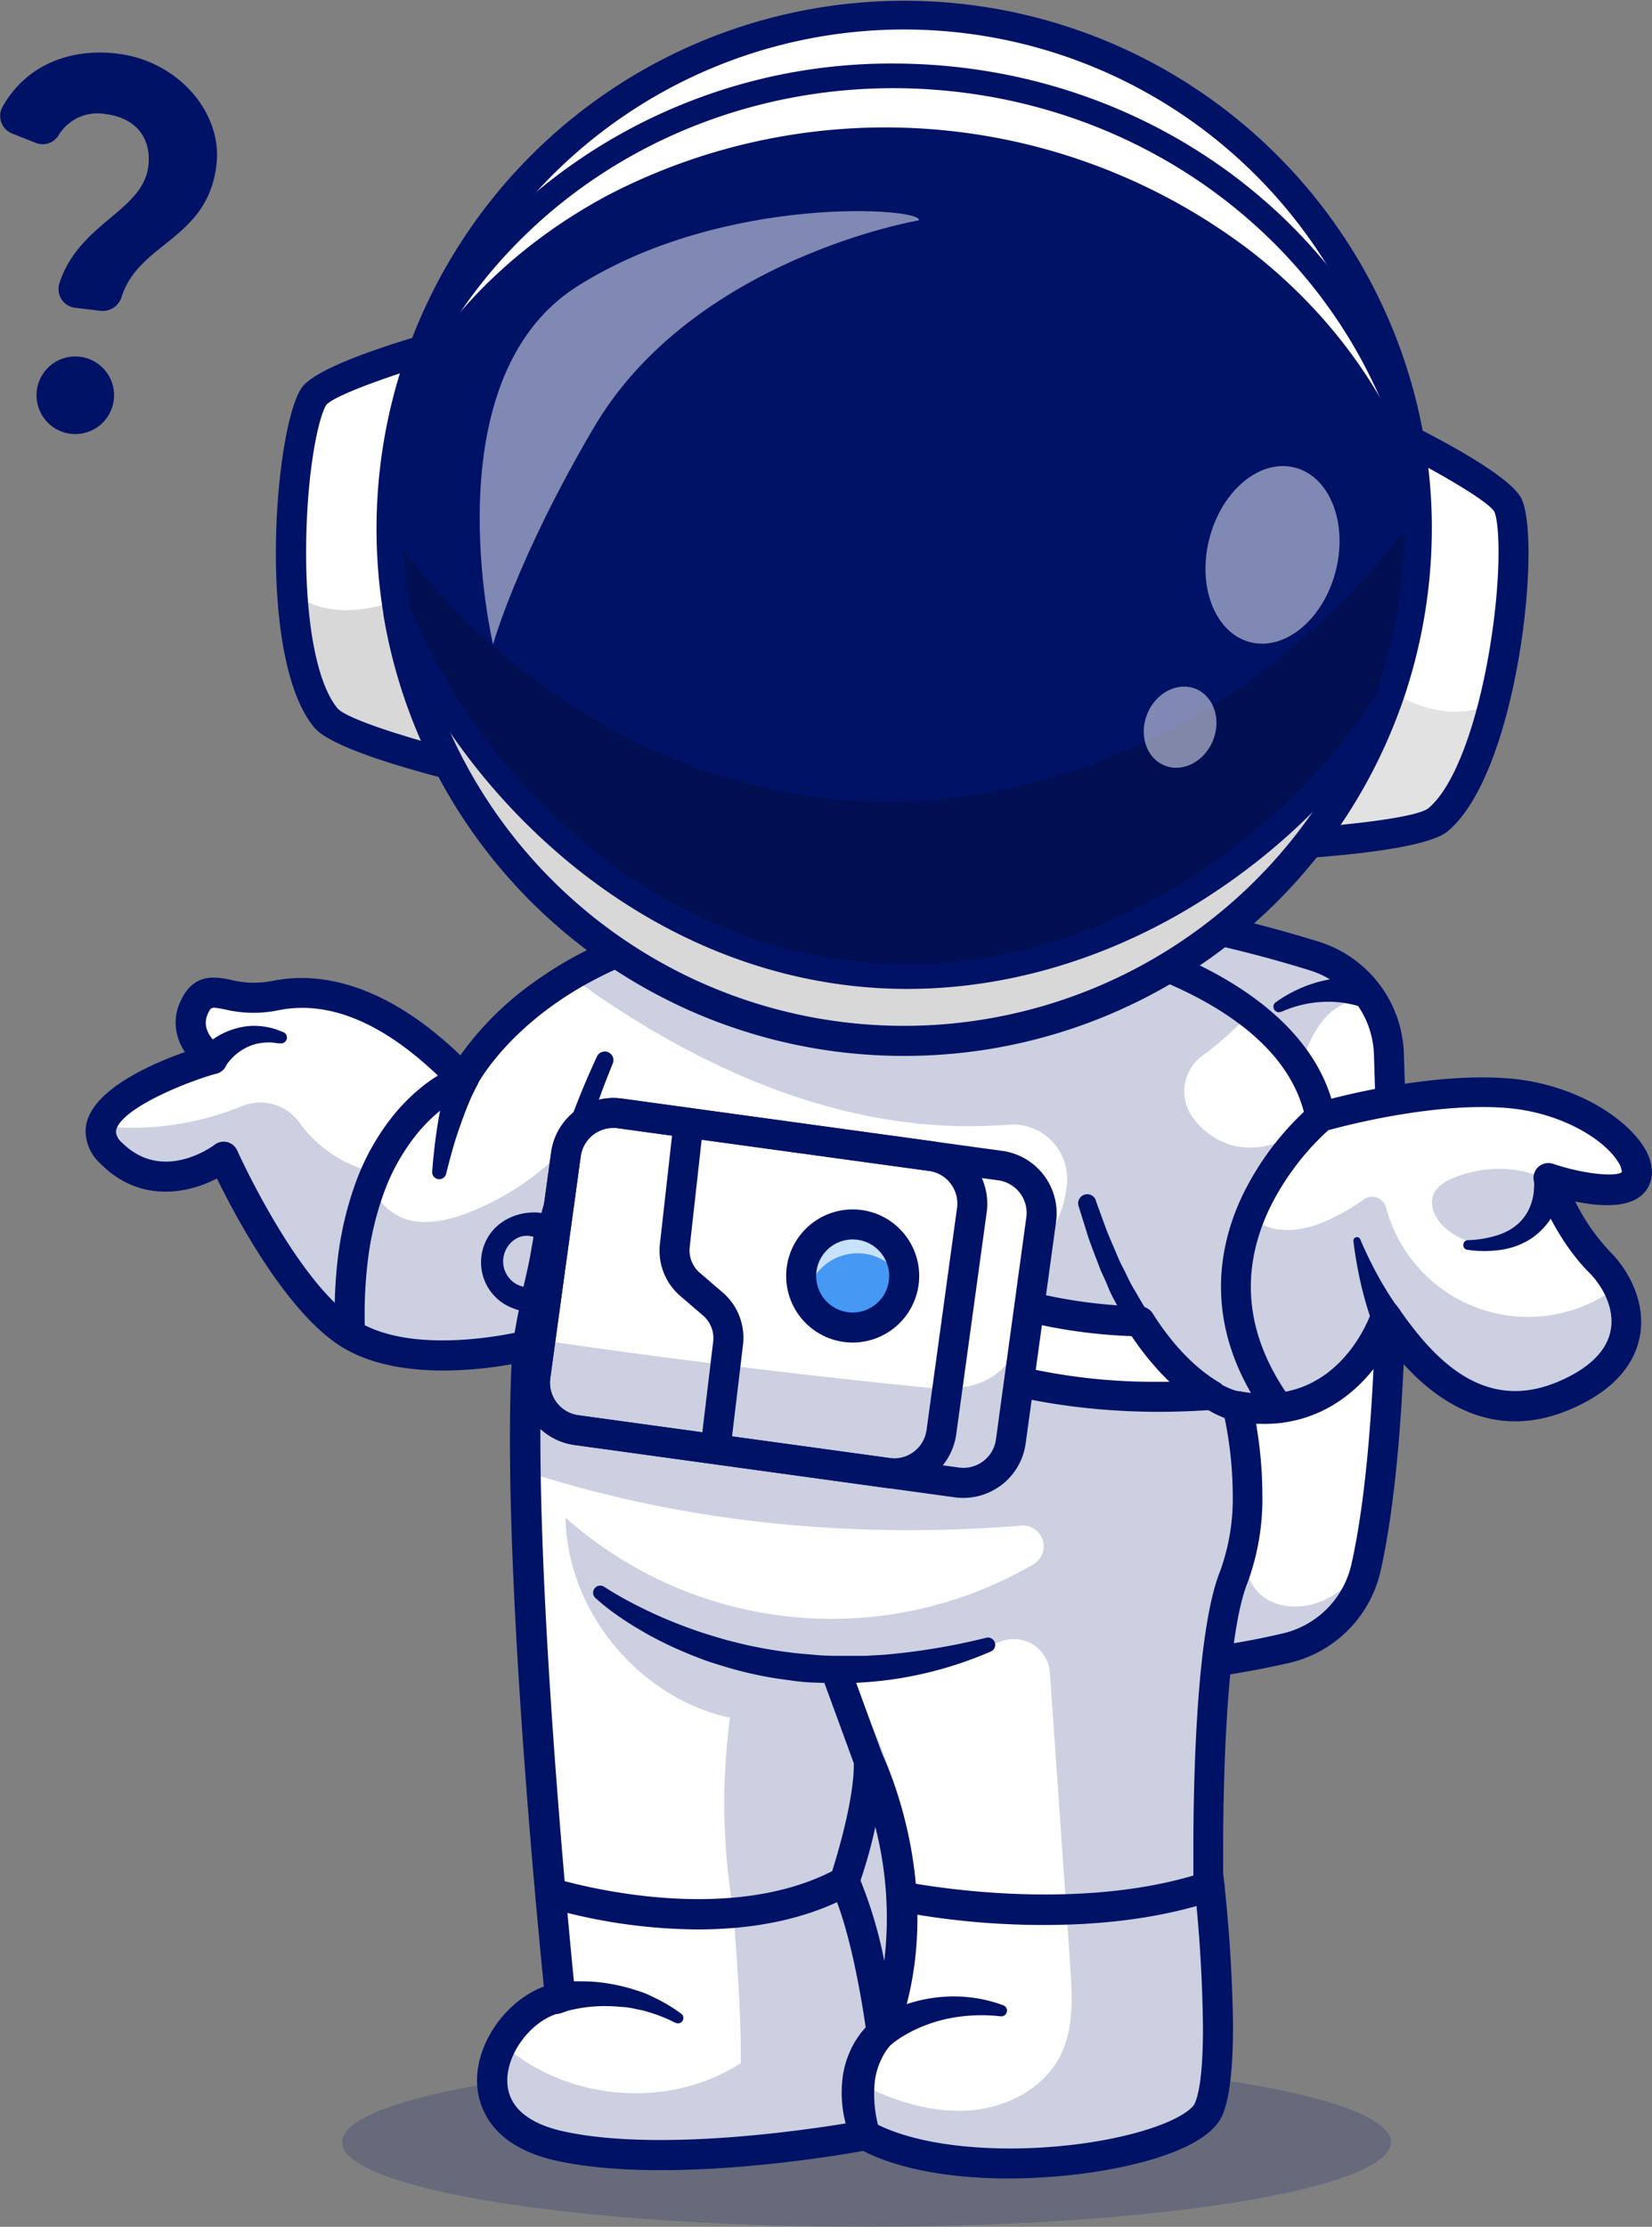 <svg xmlns="http://www.w3.org/2000/svg" viewBox="0 0 334.05 450"><rect x="0" y="0" width="334.05" height="450" fill="#808080" stroke="none"/><defs><style>.cls-1{fill:#001266;}.cls-2{opacity:0.2;}.cls-3{fill:#fff;}.cls-4{fill:#001573;}.cls-5{fill:#4599f4;}.cls-6{opacity:0.7;}.cls-7{fill:#e2e2e2;}.cls-8{fill:#d8d8d8;}.cls-9{opacity:0.35;}.cls-10{fill:#00082e;}.cls-11{opacity:0.5;}</style></defs><title>astro_test</title><g id="Warstwa_2" data-name="Warstwa 2"><g id="Layer_1" data-name="Layer 1"><path class="cls-1" d="M11.8,27.4a3.74,3.74,0,0,1-4.47,1.51L2.5,27a3.83,3.83,0,0,1-2-5.4c5-8.86,14.2-11.85,23.21-10.77C36.28,12.37,45,23,43.78,33.26,42,48.52,28.05,48.9,24.56,60.09a4,4,0,0,1-4.09,2.74l-5.3-.64A3.8,3.8,0,0,1,12,57.3C15.94,45,28.89,42.77,30,33.55c.63-5.3-2.17-9.72-8.74-10.51A9.2,9.2,0,0,0,11.8,27.4ZM23,80.87a7.84,7.84,0,1,1-6.79-8.77A7.83,7.83,0,0,1,23,80.87Z"/><g class="cls-2"><ellipse class="cls-1" cx="175.21" cy="432.89" rx="106.05" ry="17.11"/></g><path class="cls-3" d="M276.23,316.77a21.14,21.14,0,0,1-1,3.28,21.47,21.47,0,0,1-15,13c-19.25,4.52-60,10-107.78-7.48,0,0-10.24-94.33,9.59-141.62,0,0,44.25-9.18,103.81,9.29a21.44,21.44,0,0,1,15.05,19.73C281.72,238,282.51,288.68,276.23,316.77Z"/><path class="cls-1" d="M219.54,340.61a198,198,0,0,1-68.18-12.21,3.07,3.07,0,0,1-2-2.53c-.42-3.88-10.09-95.65,9.83-143.13a3,3,0,0,1,2.18-1.8c1.84-.38,45.7-9.12,105.33,9.37a24.48,24.48,0,0,1,17.17,22.53c.94,27,1.57,76.57-4.69,104.59A24.68,24.68,0,0,1,260.88,336,182.06,182.06,0,0,1,219.54,340.61Zm-64.3-17.27c46,16.33,85,11.25,104.25,6.72a18.55,18.55,0,0,0,13.78-13.95c6.11-27.37,5.47-76.32,4.55-103.06a18.41,18.41,0,0,0-12.9-16.94C213,180,172.5,185.26,164.19,186.62,147.19,229.43,154,310,155.24,323.34Z"/><path class="cls-1" d="M275.6,203.64l-.13-.06-.21-.08c-.15-.05-.3-.11-.46-.15-.31-.11-.64-.19-1-.28-.67-.16-1.35-.3-2-.4a21.24,21.24,0,0,0-4.23-.21,22.48,22.48,0,0,0-4.28.59,24.2,24.2,0,0,0-4.18,1.41l-.06,0a1.11,1.11,0,0,1-1.06-1.94,28.34,28.34,0,0,1,4.24-2.48,25.58,25.58,0,0,1,4.7-1.7,26.36,26.36,0,0,1,5-.79c.85-.06,1.72-.07,2.59,0,.44,0,.88,0,1.33.09l.68.08.36.05.42.08a3,3,0,1,1-1.74,5.82Z"/><g class="cls-2"><path class="cls-1" d="M268.13,323.18a22.1,22.1,0,0,0,5.42-3.95,21.42,21.42,0,0,1-15,13c-19.24,4.53-60,10-107.78-7.47,0,0-10.23-94.33,9.6-141.62,0,0,44.25-9.18,103.81,9.29a21.31,21.31,0,0,1,11.91,9.28,12.14,12.14,0,0,0-7.24,3.08c-5.23,5-6.37,12.74-7.2,19.89l-5.31,45.49q-2.19,18.81-4.39,37.63c-.54,4.71-.92,10,2.15,13.62C257.37,325.26,263.56,325.44,268.13,323.18Z"/></g><path class="cls-3" d="M330.74,238.16c-2.19,5.13-17.57,0-17.57,0s3.66,10.25,10.25,16.84a19.8,19.8,0,0,1,3.65,5c3.53,7,2.83,16.31-11,22.07-17.58,7.32-29.3-6.59-35.88-16.11,0,0-7.33,22.41-30,18.16,0,0,5.13,19.91-.73,34.56s-5.12,60-5.12,60,4.39,38.08,0,47.6S195,442.46,175,431.48c0,0-38.32,7.32-61.75,2.19C98.75,430.5,97.43,420.58,101.5,413c2.49-4.68,7-8.48,11.76-9.32,0,0-9.43-90.8-6.55-131.8,0,0-22.74,5.85-35.92-2.2s-25.63-35.89-25.63-35.89-12.45,9.53-22.7-.72S43,214,43,214s-6.59-4.32-3.66-10.5,6.84-.32,16.27-2.28,22.46.65,38.08,16.92c0,0,5.55-11.3,21.74-20.91,12.6-7.5,31.68-14,59.62-13.26,31.16.8,60.66,7.81,77.66,20.73,7.65,5.81,12.78,12.83,14.37,21,0,0,20.5-6.06,37.34-4.86S332.93,233,330.74,238.16Z"/><g class="cls-2"><path class="cls-1" d="M327.07,260A29.72,29.72,0,0,1,280.27,244a2.92,2.92,0,0,0-4.48-1.64,41.22,41.22,0,0,1-9.13,5c-4.68,1.69-10.09,2-13.91-1.7,4.22-6.17,8.44-12.35,13.05-19,.19-.37.38-.75-.24-1.63a15.2,15.2,0,0,1-16.77,6.31,14.87,14.87,0,0,1-7.72-5.69,8.92,8.92,0,0,1,2.05-12.3,64.24,64.24,0,0,0,9.55-8.55c-17-12.92-46.5-19.93-77.66-20.73-27.94-.71-47,5.76-59.62,13.26,41.31,30.14,72.6,31.17,88.48,29.94a11,11,0,0,1,11.86,12.16A23.25,23.25,0,0,1,210.45,252c-6,7.07-14.84,11.06-23.67,13.89-24.56,7.84-50.82,8.22-76.58,7.29q-1,12.38-2,24.79c31.3,9.87,64.7,13,98.29,10.33a4.2,4.2,0,0,1,2.46,7.82,81,81,0,0,1-94.58-9.42c.26,18.78,14.76,36.4,33.25,40.43a129.37,129.37,0,0,0,.67,39c.79,10.68,1.58,21.34,1.51,30.77-14.55,9.51-35.43,7.68-48.29-3.93-4.07,7.61-2.75,17.53,11.76,20.7,23.43,5.13,61.75-2.19,61.75-2.19,20,11,64.93,4.4,69.33-5.13s0-47.6,0-47.6-.74-45.39,5.12-60,.73-34.56.73-34.56c22.7,4.25,30-18.16,30-18.16,6.58,9.52,18.3,23.43,35.88,16.11C329.9,276.34,330.6,267,327.07,260ZM214.43,415.37c-3.29,6.56-10.62,10.43-17.93,11.07s-14.6-1.5-21.29-4.68c.33-10.28,7.12-17.44,5.41-18,6.77-22.09,1.94-47.39-10-65.26a159.45,159.45,0,0,0,32.18-6.93,7.29,7.29,0,0,1,9.5,6.46q2.07,29.64,4.12,59.29C216.82,403.41,217.18,409.88,214.43,415.37Z"/></g><path class="cls-1" d="M203.93,440.22c-10.72,0-21.49-1.56-29.4-5.56-6.49,1.16-40.06,6.76-61.92,2-14.45-3.16-16.14-12.2-16.15-16.26,0-.1,0-.2,0-.29.16-7.88,6.2-15.94,13.51-18.67-1.31-13-6.86-70.75-6.86-110.75,0-5.38.1-10.44.33-15C96,277,80,278.82,69.2,272.24,58,265.38,47.63,245.85,43.87,238.15c-5.94,3.08-15.6,5-23.56-3a9,9,0,0,1-3-6.42,7.85,7.85,0,0,1,.25-2C19.35,220,30.54,215,37.4,212.6a10.8,10.8,0,0,1-1.89-5.93,10.35,10.35,0,0,1,1.05-4.47c2.68-5.67,7-4.82,10.15-4.19a19,19,0,0,0,8.24.24c8.58-1.78,22-.48,38.14,15A63.28,63.28,0,0,1,108.65,198c11.66-8.25,32.65-17.9,66.44-17,23.55.6,45.61,4.73,62.13,11.65,17.35,7.26,28.34,17.37,32,29.38,6.45-1.65,21.88-5.1,35.37-4.14,13.27.93,24,7.72,27.84,13.94a9.67,9.67,0,0,1,1.61,5,6.41,6.41,0,0,1-.52,2.56c-2.09,4.89-9.11,4.62-15,3.41a41.3,41.3,0,0,0,7,10.09c3.25,3.25,6.34,8.49,6.34,14.25a15.26,15.26,0,0,1-.3,3.06c-.86,4.35-4,10.44-14.34,14.73-17.77,7.4-30.15-4.78-36.42-12.87-4.22,7.61-13,16.38-26.82,15.64a83,83,0,0,1,1.28,14.14,49,49,0,0,1-3,18c-4.49,11.22-4.93,42.33-4.93,54.19h0c0,2.42,0,4,0,4.51a305.14,305.14,0,0,1,2,30.82c0,7.61-.55,14.6-2.23,18.24-1.5,3.24-5.69,6-12.47,8.25C226.91,438.41,215.46,440.22,203.93,440.22ZM175,428.44a3,3,0,0,1,1.46.38c13.3,7.29,40.32,6.53,56.26,1.28,5.69-1.88,8.32-3.88,8.85-5,1.22-2.65,1.68-8.4,1.68-15.3a294.15,294.15,0,0,0-1.94-30.68c0-.1,0-.2,0-.3,0-.36,0-2.26,0-5.21,0-12.51.5-43.84,5.37-56a42.82,42.82,0,0,0,2.59-15.69,77.28,77.28,0,0,0-2-17,3.3,3.3,0,0,1-.1-.76,3.05,3.05,0,0,1,3.6-3c19.75,3.7,26.31-15.31,26.58-16.13a3,3,0,0,1,5.39-.77c7.11,10.28,17.19,21.29,32.21,15,6.19-2.59,9.9-6.15,10.72-10.31a9.59,9.59,0,0,0,.19-1.91c0-3.91-2.23-7.59-4.57-9.93-7-7-10.8-17.52-11-18a3,3,0,0,1,3.82-3.9c6.37,2.12,12.72,2.63,13.83,1.65,0,0,0-.07,0-.12a4,4,0,0,0-.71-1.88c-2.91-4.77-12-10.26-23.09-11h0c-16.11-1.14-36.08,4.68-36.27,4.74a3,3,0,0,1-2.44-.32,3.07,3.07,0,0,1-1.41-2c-5-25.7-48.36-38.25-89.11-39.29-31.88-.83-51.55,8.08-62.44,15.68-11.75,8.21-16.08,16.72-16.13,16.8a3,3,0,0,1-4.91.76c-12.41-12.93-24.28-18.33-35.27-16.05A24.93,24.93,0,0,1,45.53,204c-2.83-.56-2.82-.56-3.48.83a4.27,4.27,0,0,0-.44,1.86c0,2.67,2.67,4.56,3,4.81A3,3,0,0,1,46,214a2.56,2.56,0,0,1,0,.47,3,3,0,0,1-2.15,2.45c-7.57,2.17-19.27,7.29-20.34,11.39a1.91,1.91,0,0,0-.06.43,3.2,3.2,0,0,0,1.21,2.15c8.21,8.21,18.28.78,18.71.46a3,3,0,0,1,4.61,1.17c.12.27,12.22,27.07,24.44,34.53,11.92,7.29,33.37,1.91,33.59,1.86a3,3,0,0,1,3.79,2.94,1.48,1.48,0,0,1,0,.21c-.37,5.33-.53,11.53-.53,18.28,0,44.28,7,112.22,7.07,113,0,.11,0,.21,0,.31a3.05,3.05,0,0,1-2.51,3c-5.66,1-11.13,7.59-11.25,13.56v.21c0,6.44,6.17,9.15,11.37,10.29,22.55,4.93,60.16-2.14,60.53-2.21A2.76,2.76,0,0,1,175,428.44Zm3.26-14.59a2.3,2.3,0,0,1-.37,0,3,3,0,0,1-2.64-2.63c0-.2-2.6-20.13-7.21-29.66a3,3,0,0,1-.14-2.3c.05-.15,5-14.88,4.74-23.32a3,3,0,0,1,5.77-1.43c.57,1.17,13.77,29,2.68,57.43A3,3,0,0,1,178.27,413.85ZM174,380a88.73,88.73,0,0,1,4.81,16.26A73.87,73.87,0,0,0,177,369.19C176,373.9,174.67,378.07,174,380Z"/><path class="cls-1" d="M249.68,287.14l-.37-.08L249,287l-.52-.15-.93-.33c-.61-.24-1.17-.51-1.75-.76l-1.63-.88c-.52-.31-1-.64-1.54-1s-1-.69-1.47-1-1-.71-1.43-1.09l-1.33-1.16a14.76,14.76,0,0,1-1.29-1.2l-1.23-1.25a16.09,16.09,0,0,1-1.19-1.29c-.74-.89-1.51-1.76-2.22-2.66l-2-2.79c-.35-.46-.65-.95-1-1.43l-.9-1.46c-1.26-1.9-2.23-4-3.31-5.94-.53-1-1-2-1.42-3.07s-.94-2-1.37-3.09c-.79-2.1-1.62-4.18-2.36-6.29l-2-6.39a1.84,1.84,0,0,1,3.49-1.19l0,.1,2.23,6.1c.81,2,1.7,4,2.54,6,.46,1,1,1.92,1.44,2.88s.94,1.93,1.49,2.85c1.1,1.83,2.1,3.73,3.35,5.44l.9,1.31a14.94,14.94,0,0,0,.93,1.28l2,2.47c.69.78,1.41,1.53,2.11,2.3a12.68,12.68,0,0,0,1.11,1.09l1.13,1.06a13.9,13.9,0,0,0,1.17,1l1.19.95c.4.31.83.57,1.24.86s.83.58,1.26.81l1.29.73,1.31.62c.43.16.87.36,1.3.5l.62.19.28.07.14,0h0l.47.14a3,3,0,0,1-1.5,5.85Z"/><path class="cls-1" d="M103.7,271.44c.83-5.05,1.83-9.95,2.94-14.87s2.35-9.79,3.72-14.63,2.91-9.65,4.59-14.4,3.62-9.43,5.74-14a1.75,1.75,0,0,1,3.21,1.4v0c-1.87,4.55-3.56,9.18-5,13.89s-2.76,9.48-3.89,14.29-2.14,9.65-3,14.51-1.66,9.78-2.24,14.6v.05a3,3,0,0,1-6-.73A.59.59,0,0,0,103.7,271.44Z"/><path class="cls-4" d="M105.16,262.53q2-7.44,4.4-14.73a1.76,1.76,0,0,1,2.22-1.13,1.78,1.78,0,0,1,1.19,1.94c-.75,5-1.36,10-1.83,15a3,3,0,1,1-6.07-.57,2.64,2.64,0,0,1,.08-.49Z"/><path class="cls-1" d="M67.75,269.77a98.19,98.19,0,0,1,.55-15.41,68.36,68.36,0,0,1,3.56-15.2,47.66,47.66,0,0,1,7.76-13.86,38.33,38.33,0,0,1,5.75-5.71,30.78,30.78,0,0,1,3.37-2.36c.58-.37,1.2-.7,1.82-1,.32-.16.64-.32,1-.47l.51-.22.28-.11.35-.13h0l.31-.11a2.89,2.89,0,0,1,3.43,4.23c-.14.23-.32.61-.48.94l-.49,1c-.33.7-.63,1.43-.93,2.15-.59,1.46-1.14,3-1.66,4.47s-1,3-1.44,4.58-.85,3.11-1.24,4.67v0a1.43,1.43,0,0,1-2.81-.46c.13-1.65.28-3.3.48-5s.42-3.29.69-4.94.59-3.3,1-4.95c.19-.83.38-1.65.61-2.48l.35-1.25c.13-.44.24-.81.43-1.33L94.62,221l-.25.1-.34.15c-.23.1-.47.22-.71.34-.47.25-.95.51-1.42.81a26.63,26.63,0,0,0-2.75,1.92,32.78,32.78,0,0,0-4.83,4.81,41.49,41.49,0,0,0-6.76,12.1,62.08,62.08,0,0,0-3.22,13.84,90.21,90.21,0,0,0-.52,14.44h0a3,3,0,1,1-6.07.23Z"/><path class="cls-1" d="M258.55,287.57a3,3,0,0,1-2.46-1.26c-13-18-9.84-34.26-4.87-44.7a57.92,57.92,0,0,1,13.89-18.25,3,3,0,0,1,3.85,4.7,52.72,52.72,0,0,0-12.34,16.34c-6.1,13-4.62,25.88,4.39,38.35a3,3,0,0,1-2.46,4.82Z"/><path class="cls-1" d="M277.56,267.47c-.31-.78-.52-1.43-.75-2.13s-.44-1.38-.63-2.07c-.4-1.38-.75-2.76-1.07-4.15q-.93-4.15-1.44-8.33a.72.72,0,0,1,1.37-.37h0q1.62,3.8,3.58,7.37c.65,1.19,1.34,2.35,2.05,3.48.35.57.72,1.13,1.09,1.68s.76,1.11,1.11,1.54a3.08,3.08,0,1,1-5.25,3.1Z"/><path class="cls-1" d="M316.2,238c0,.27,0,.39,0,.57l-.05.48c0,.32-.08.62-.14.92a17.45,17.45,0,0,1-.4,1.77,16.51,16.51,0,0,1-1.35,3.36,14.17,14.17,0,0,1-4.84,5.32,15.8,15.8,0,0,1-3.17,1.5,16.71,16.71,0,0,1-3.29.72,23.73,23.73,0,0,1-6.42-.11,1,1,0,0,1,.1-1.91h0a22.27,22.27,0,0,0,5.72-.87,14.69,14.69,0,0,0,2.54-1,11.3,11.3,0,0,0,2.13-1.5,9.57,9.57,0,0,0,2.63-4.15,11.9,11.9,0,0,0,.51-2.44c0-.42.06-.83.06-1.24,0-.21,0-.41,0-.61l0-.28c0-.07,0-.21,0-.19a3,3,0,0,1,6.07-.3Z"/><path class="cls-1" d="M172.14,432.47a24.67,24.67,0,0,1-1.67-13.24,19.25,19.25,0,0,1,2.41-6.64,18.11,18.11,0,0,1,2.17-2.9,11,11,0,0,1,1.54-1.41c.52-.36,1-.64,1.48-.93a29.83,29.83,0,0,1,12.36-3.81,29,29,0,0,1,12.43,1.68,1.16,1.16,0,0,1,.69,1.49,1.18,1.18,0,0,1-1.21.75h0a33.56,33.56,0,0,0-11.22.59,30.45,30.45,0,0,0-5.2,1.71,27.07,27.07,0,0,0-4.67,2.6c-.35.25-.71.52-1,.76a6.74,6.74,0,0,0-.6.66,11.43,11.43,0,0,0-1.26,2,14.5,14.5,0,0,0-1.46,4.56,24.91,24.91,0,0,0,.94,10.21v0a3,3,0,0,1-5.75,1.94Z"/><path class="cls-1" d="M112.51,400.71l.5-.08.45-.06.87-.09c.57-.05,1.14-.07,1.7-.1,1.13,0,2.25,0,3.36.05a35.32,35.32,0,0,1,6.57,1c1.08.23,2.12.6,3.17.92s2.06.75,3,1.24a32.31,32.31,0,0,1,5.59,3.32,1.09,1.09,0,0,1,.27,1.51,1.1,1.1,0,0,1-1.37.35l-.07,0a29.78,29.78,0,0,0-5.53-2.2c-.93-.31-1.91-.46-2.86-.68s-1.94-.31-2.92-.36a31.31,31.31,0,0,0-5.81,0c-1,.1-1.91.23-2.85.41-.46.1-.93.19-1.38.3l-.66.18-.32.09-.25.09a3.09,3.09,0,1,1-2.77-5.52,2.83,2.83,0,0,1,.77-.27Z"/><path class="cls-1" d="M211.19,389a157.27,157.27,0,0,1-29.35-2.72,3,3,0,0,1,1.23-6c.34.07,33.89,6.87,60.57-2a3,3,0,0,1,1.92,5.77C234.2,387.86,221.92,389,211.19,389Z"/><path class="cls-1" d="M141.11,389.9a111.28,111.28,0,0,1-30.77-4.54,3,3,0,0,1,1.84-5.79h0c.34.11,34.11,10.61,57.14-2a3,3,0,1,1,2.92,5.32C162.49,388.23,151.28,389.9,141.11,389.9Z"/><path class="cls-1" d="M175.69,358.85a3,3,0,0,1-2.85-2L166.3,339A3,3,0,0,1,172,337l6.53,17.82a3,3,0,0,1-1.81,3.9A3.12,3.12,0,0,1,175.69,358.85Z"/><path class="cls-1" d="M122.23,320.69c1.32.88,2.81,1.74,4.27,2.54s3,1.57,4.47,2.28a94.73,94.73,0,0,0,9.28,3.82c.78.28,1.57.56,2.37.8s1.59.51,2.39.73c1.59.49,3.21.9,4.82,1.29a88.59,88.59,0,0,0,9.82,1.76c1.64.24,3.3.33,4.95.49s3.32.22,5,.21c.84,0,1.67,0,2.5,0l2.49,0c.84,0,1.67-.08,2.5-.12s1.66-.09,2.49-.17a131.29,131.29,0,0,0,19.88-3.37h0a1.47,1.47,0,0,1,.93,2.77,77.8,77.8,0,0,1-20.25,5.7,79.61,79.61,0,0,1-10.59.73c-1.77,0-3.54-.09-5.31-.15s-3.54-.29-5.29-.55a75.08,75.08,0,0,1-10.42-2.09c-1.71-.47-3.41-1-5.08-1.54-.84-.28-1.67-.6-2.49-.92s-1.65-.64-2.47-1a73.88,73.88,0,0,1-9.45-4.75c-1.51-.91-3-1.85-4.44-2.88a44.41,44.41,0,0,1-4.19-3.34,1.44,1.44,0,0,1,1.76-2.27Z"/><path class="cls-3" d="M244.82,281.85c-3.69.3-7.23.42-10.57.42-17.71,0-30.1-3.5-30.78-3.7a7.6,7.6,0,0,1,4.21-14.6,105,105,0,0,0,22.84,3C235.79,275.28,241.06,279.61,244.82,281.85Z"/><path class="cls-1" d="M234.25,285.3c-18.33,0-31.09-3.66-31.63-3.82a10.63,10.63,0,0,1,5.9-20.43A101.51,101.51,0,0,0,230.61,264a3.05,3.05,0,0,1,2.47,1.41c5,7.91,10,11.9,13.29,13.86a3,3,0,0,1-1.31,5.64C241.53,285.16,237.89,285.3,234.25,285.3Zm-28.67-18.59a4.56,4.56,0,0,0-4.37,3.29,4.55,4.55,0,0,0,3.11,5.65,118.39,118.39,0,0,0,29.93,3.58l2.23,0a55.8,55.8,0,0,1-7.65-9.22,106.65,106.65,0,0,1-22-3.1A4.45,4.45,0,0,0,205.58,266.71Z"/><path class="cls-1" d="M113.84,246.6a6.19,6.19,0,0,1,.16,2.92l-.07.35-.05.16-.06.23-.14.45c-.18.6-.33,1.21-.5,1.81l-1,3.64c-.32,1.22-.6,2.44-.88,3.67s-.56,2.44-.81,3.67l0,.15a2.33,2.33,0,0,1-2.75,1.83l-.14,0-1.84-.5-.92-.25-.46-.12-.55-.2a9.91,9.91,0,0,1-4.32-15.6,10.41,10.41,0,0,1,3.74-2.8,11.81,11.81,0,0,1,4.62-1c.4,0,.82,0,1.2.07a10.93,10.93,0,0,1,1.34.2A12.66,12.66,0,0,1,113.84,246.6Zm-5.16,3.2c-.15.28-.11.51-.14.46s-.25-.14-.43-.22a4.82,4.82,0,0,0-.61-.2A4.33,4.33,0,0,0,105,250a5.34,5.34,0,0,0-2.07,1.54,5.5,5.5,0,0,0-1.08,2.32,5.21,5.21,0,0,0,1.4,4.73,4.92,4.92,0,0,0,2.14,1.31c.11,0,.18.07.31.1l.43.09.85.19,1.71.38-2.93,1.94.61-3.78.62-3.78.66-3.79.34-1.89.08-.47,0-.24v-.06s0,0,0,0a.5.5,0,0,0,0,.12A1.18,1.18,0,0,0,108.68,249.8Z"/><path class="cls-1" d="M40.5,212.22l.27-.3.23-.23.45-.42c.3-.27.6-.51.91-.75a20.29,20.29,0,0,1,1.94-1.28,15.51,15.51,0,0,1,4.29-1.63,13.09,13.09,0,0,1,4.49-.2,13.87,13.87,0,0,1,2.15.43c.69.18,1.34.47,2,.71a1.18,1.18,0,0,1-.5,2.29l-.21,0c-.6,0-1.19-.17-1.77-.18a10.84,10.84,0,0,0-1.72.08,9.21,9.21,0,0,0-3.14.92,10.39,10.39,0,0,0-2.63,1.82,13.13,13.13,0,0,0-1.07,1.17c-.16.2-.32.41-.46.62s-.13.2-.19.3l-.08.14c0,.05-.06.1,0,.09a3,3,0,1,1-4.92-3.56Z"/><g class="cls-2"><path class="cls-1" d="M115.4,230.72A53.9,53.9,0,0,1,94.86,245c-4,1.55-8.45,2.63-12.58,1.43s-7.65-5.34-7.14-9.67a25.76,25.76,0,0,1-14.6-9.92,9.8,9.8,0,0,0-11.67-3.3,58.51,58.51,0,0,1-28.15,4.05A15.73,15.73,0,0,0,44.45,235a52.37,52.37,0,0,0,24,30.43,49.26,49.26,0,0,0,38.35,4.6C110.26,257,113,243.7,115.4,230.72Z"/></g><rect class="cls-3" x="127.1" y="213.79" width="64.63" height="96.98" rx="9.68" transform="translate(-122.12 384.52) rotate(-82.18)"/><path class="cls-1" d="M194.8,302.7a12.72,12.72,0,0,1-1.74-.12L116.15,292a12.73,12.73,0,0,1-10.86-14.33l6.16-44.85A12.73,12.73,0,0,1,125.78,222l76.9,10.57a12.73,12.73,0,0,1,10.87,14.32l-6.16,44.86A12.74,12.74,0,0,1,194.8,302.7ZM124,227.93a6.64,6.64,0,0,0-6.57,5.73l-6.16,44.86A6.64,6.64,0,0,0,117,286l76.91,10.56h0a6.64,6.64,0,0,0,7.48-5.67L207.53,246a6.64,6.64,0,0,0-5.67-7.48L125,228A7.07,7.07,0,0,0,124,227.93Z"/><path class="cls-1" d="M180.79,300.78a13.12,13.12,0,0,1-1.76-.12L116.15,292a12.73,12.73,0,0,1-10.86-14.33l6.16-44.85A12.73,12.73,0,0,1,125.78,222l62.88,8.64a12.73,12.73,0,0,1,10.86,14.33l-6.16,44.85a12.72,12.72,0,0,1-12.57,11ZM124,227.93a6.64,6.64,0,0,0-6.57,5.73l-6.16,44.86A6.64,6.64,0,0,0,117,286l62.88,8.64h0a6.63,6.63,0,0,0,7.48-5.68l6.16-44.85a6.64,6.64,0,0,0-5.67-7.48L125,228A7.07,7.07,0,0,0,124,227.93Z"/><circle class="cls-5" cx="172.42" cy="257.85" r="10.41"/><g class="cls-6"><path class="cls-3" d="M173.41,253.26a10.42,10.42,0,0,1,9.35,5.83c0-.41.08-.82.08-1.24a10.42,10.42,0,1,0-19.76,4.58A10.41,10.41,0,0,1,173.41,253.26Z"/></g><path class="cls-1" d="M172.42,271.3a13.45,13.45,0,1,1,13.45-13.45A13.46,13.46,0,0,1,172.42,271.3Zm0-20.83a7.38,7.38,0,1,0,7.38,7.38A7.39,7.39,0,0,0,172.42,250.47Z"/><path class="cls-1" d="M144.86,294.19l-.36,0a3,3,0,0,1-2.65-3.37l2.36-19.7a6,6,0,0,0-2.06-5.29l-4.57-3.92a12.07,12.07,0,0,1-4.14-10.52l2.78-24.81a3,3,0,0,1,6,.68L139.47,252a6,6,0,0,0,2.07,5.24l4.57,3.92a12.07,12.07,0,0,1,4.13,10.62l-2.36,19.7A3.05,3.05,0,0,1,144.86,294.19Z"/><g class="cls-2"><path class="cls-1" d="M209.53,239.3c-1.84,6.87-.67,14.14-.95,21.24s-2.66,15-9,18.28c-4.34,2.28-9.55,1.86-14.43,1.37q-37.24-3.78-74.3-9.15c-3.83,4.26-1.79,11.51,2.68,15.09s10.44,4.48,16.11,5.24l58.43,7.88c3.39.46,7.08.86,10-.84,3.37-1.93,4.81-6,5.86-9.7A147.57,147.57,0,0,0,209.53,239.3Z"/></g><g class="cls-2"><path class="cls-1" d="M313.17,238.59A12.55,12.55,0,0,1,292.08,248c-1.82-1.69-3.16-4.34-2.21-6.63.72-1.73,2.51-2.74,4.24-3.43C300.31,235.49,307.48,235.57,313.17,238.59Z"/></g><path class="cls-3" d="M281.55,87.35S303,97.83,305,102.16c3.54,8-1.36,52.86-14.16,63.5-5,4.16-39.16,5.36-39.16,5.36Z"/><path class="cls-7" d="M251.63,171s34.15-1.2,39.16-5.36,8.79-13.52,11.34-23.88c-.4.31-13.26,9.51-35.14-13.59l0,0Z"/><polygon class="cls-8" points="180.75 125.39 180.72 125.78 180.49 125.56 180.75 125.39"/><polygon class="cls-8" points="180.49 125.56 180.23 125.73 180.26 125.35 180.49 125.56"/><path class="cls-3" d="M103.43,157.46s-33.37-7.37-37.54-12.38-6.2-14.89-6.83-25.53h0c-1-16.61,1.42-35.05,4.43-39.47,2.66-3.92,25.7-10.32,25.7-10.32l6.94,42.77Z"/><path class="cls-8" d="M103.43,157.46s-33.37-7.37-37.54-12.38-6.2-14.89-6.83-25.53c.35.37,11.33,11.75,37-7,0,0,0,0,0,0Z"/><path class="cls-1" d="M251.63,174.06a3,3,0,0,1-2.86-4.07l29.92-83.66a3,3,0,0,1,4.19-1.71c6.76,3.3,22.72,11.48,24.85,16.31,4,9-.89,55.35-15,67.06-5.39,4.48-32.74,5.77-41,6.06ZM283.25,91.6,256,167.79c14.78-.73,30.48-2.51,32.84-4.47,4.93-4.09,9.47-15.65,12.16-30.92,2.6-14.76,2.34-26.34,1.16-29C301.08,101.47,292,96.07,283.25,91.6Z"/><path class="cls-1" d="M103.43,160.5a3.5,3.5,0,0,1-.65-.07c-8.07-1.79-34.73-8-39.22-13.4C51.81,132.94,55.45,86.48,61,78.36c3-4.36,20.15-9.52,27.4-11.54a3,3,0,0,1,3.81,2.44L106.43,157a3,3,0,0,1-3,3.53ZM86.74,73.62C77.29,76.42,67.42,80.1,66,81.81c-1.62,2.39-4,13.72-4.09,28.72-.13,15.5,2.24,27.69,6.34,32.61,2,2.35,17.08,7,31.49,10.35Z"/><circle class="cls-3" cx="182.78" cy="106.69" r="103.65"/><path class="cls-8" d="M286,116.14A103.66,103.66,0,1,1,82.69,79.73,103.66,103.66,0,0,0,286.11,98.34,103.84,103.84,0,0,1,286,116.14Z"/><path class="cls-1" d="M183,212.84q-4.91,0-9.86-.45A106.13,106.13,0,0,1,77.09,97a106.14,106.14,0,1,1,173.6,91.25A105.36,105.36,0,0,1,183,212.84ZM182.61,5.52A101.17,101.17,0,0,0,105,171.41a101.17,101.17,0,0,0,178.5-55.5l2.47.23-2.47-.23A101.17,101.17,0,0,0,192,6C188.86,5.67,185.72,5.52,182.61,5.52Z"/><path class="cls-1" d="M183,212.84q-4.91,0-9.86-.45A106.13,106.13,0,0,1,77.09,97a106.14,106.14,0,1,1,173.6,91.25A105.36,105.36,0,0,1,183,212.84ZM182.61,5.52A101.17,101.17,0,0,0,105,171.41a101.17,101.17,0,0,0,178.5-55.5l2.47.23-2.47-.23A101.17,101.17,0,0,0,192,6C188.86,5.67,185.72,5.52,182.61,5.52Z"/><path class="cls-1" d="M183,212.84q-4.91,0-9.86-.45A106.13,106.13,0,0,1,77.09,97a106.14,106.14,0,1,1,173.6,91.25A105.36,105.36,0,0,1,183,212.84ZM182.61,5.52A101.17,101.17,0,0,0,105,171.41a101.17,101.17,0,0,0,178.5-55.5l2.47.23-2.47-.23A101.17,101.17,0,0,0,192,6C188.86,5.67,185.72,5.52,182.61,5.52Z"/><path class="cls-1" d="M182.86,213.38c-3.25,0-6.51-.14-9.8-.44a106.63,106.63,0,0,1-95.55-88.82c0-.07,0-.13,0-.2a106.7,106.7,0,1,1,212-19.43,108.18,108.18,0,0,1-.42,11.92h0a107.27,107.27,0,0,1-5.8,26.33,1.54,1.54,0,0,1-.08.19A106.62,106.62,0,0,1,182.86,213.38ZM83.48,123a100.64,100.64,0,0,0,194,17.74,2,2,0,0,1,.08-.22A101.35,101.35,0,0,0,283,115.86h0a103.44,103.44,0,0,0,.4-11.25A100.61,100.61,0,0,0,84.25,86.36a97.24,97.24,0,0,0-1.66,11.17,100.26,100.26,0,0,0,.85,25.22A2,2,0,0,1,83.48,123ZM286,116.14h0Z"/><path class="cls-1" d="M284.88,91.23a2.49,2.49,0,0,1-2.36-1.72c-12.84-39.35-48.82-67.3-91.65-71.22s-83.24,17-103,53.35a2.49,2.49,0,0,1-4.52-2,106.16,106.16,0,0,1,204,18.72,2.49,2.49,0,0,1-1.85,2.84A2.62,2.62,0,0,1,284.88,91.23ZM180.65,12.84q5.31,0,10.68.49C223.49,16.27,252,32.2,270.46,56.21A101.18,101.18,0,0,0,105.74,41.12,112,112,0,0,1,180.65,12.84Z"/><path class="cls-1" d="M286,116.14a104.5,104.5,0,0,1-5.63,25.58h0c-21.08,33-61.83,59.24-105.84,55.21s-79.3-37.27-94-73.5h0a103.81,103.81,0,0,1,.8-37.67c17.45-37.26,60.65-61.42,108.64-57s86.11,36,96.5,75.82A105.09,105.09,0,0,1,286,116.14Z"/><g class="cls-9"><path class="cls-10" d="M286,116.14a103.94,103.94,0,0,1-5.63,25.58h0c-21.07,33-61.82,59.24-105.83,55.22s-79.31-37.27-94-73.51h0A104.73,104.73,0,0,1,79.13,108c20.77,28.12,52.69,50.12,90.15,53.54,47.73,4.37,92.1-22.53,117-57.5.05.17.1.34.14.52A102.43,102.43,0,0,1,286,116.14Z"/></g><path class="cls-1" d="M183.44,199.84q-4.59,0-9.14-.42c-21.18-1.93-41.71-10.66-59.36-25.23A128.71,128.71,0,0,1,78.22,124.5a2.49,2.49,0,0,1-.21-.67A106.23,106.23,0,0,1,77.08,97a107.78,107.78,0,0,1,1.75-11.78A2.53,2.53,0,0,1,79,84.7c8.9-19,24.1-34.66,43.95-45.27a121.76,121.76,0,0,1,130.86,12c17.6,14,29.7,32.21,35,52.51a2.32,2.32,0,0,1,.08.58,107.19,107.19,0,0,1-.42,11.87h0a107.26,107.26,0,0,1-5.77,26.19,2.46,2.46,0,0,1-.33.62,128.7,128.7,0,0,1-45.13,42.2C220.11,194.91,201.68,199.84,183.44,199.84ZM82.88,122.73c13.43,32.79,47,67.63,91.87,71.73S259,170.4,278.12,140.6a101.75,101.75,0,0,0,5.4-24.69h0a104.09,104.09,0,0,0,.41-11C273.37,65,235.54,35.41,189.69,31.21s-88.42,18-106,55.34A99.87,99.87,0,0,0,82,97.48,101,101,0,0,0,82.88,122.73Z"/><g class="cls-11"><ellipse class="cls-3" cx="257.31" cy="112.13" rx="18.21" ry="13.19" transform="translate(84.95 333.65) rotate(-75.66)"/></g><g class="cls-11"><ellipse class="cls-3" cx="238.63" cy="146.96" rx="8.36" ry="7.17" transform="translate(12.17 312.05) rotate(-67.72)"/></g><g class="cls-11"><path class="cls-3" d="M99.7,130.23s-12.71-53.5,17-72.35S186.94,42,185.8,44.53c0,0-45.7,7.68-65.8,42C104.5,112.9,99.7,130.23,99.7,130.23Z"/></g></g></g></svg>